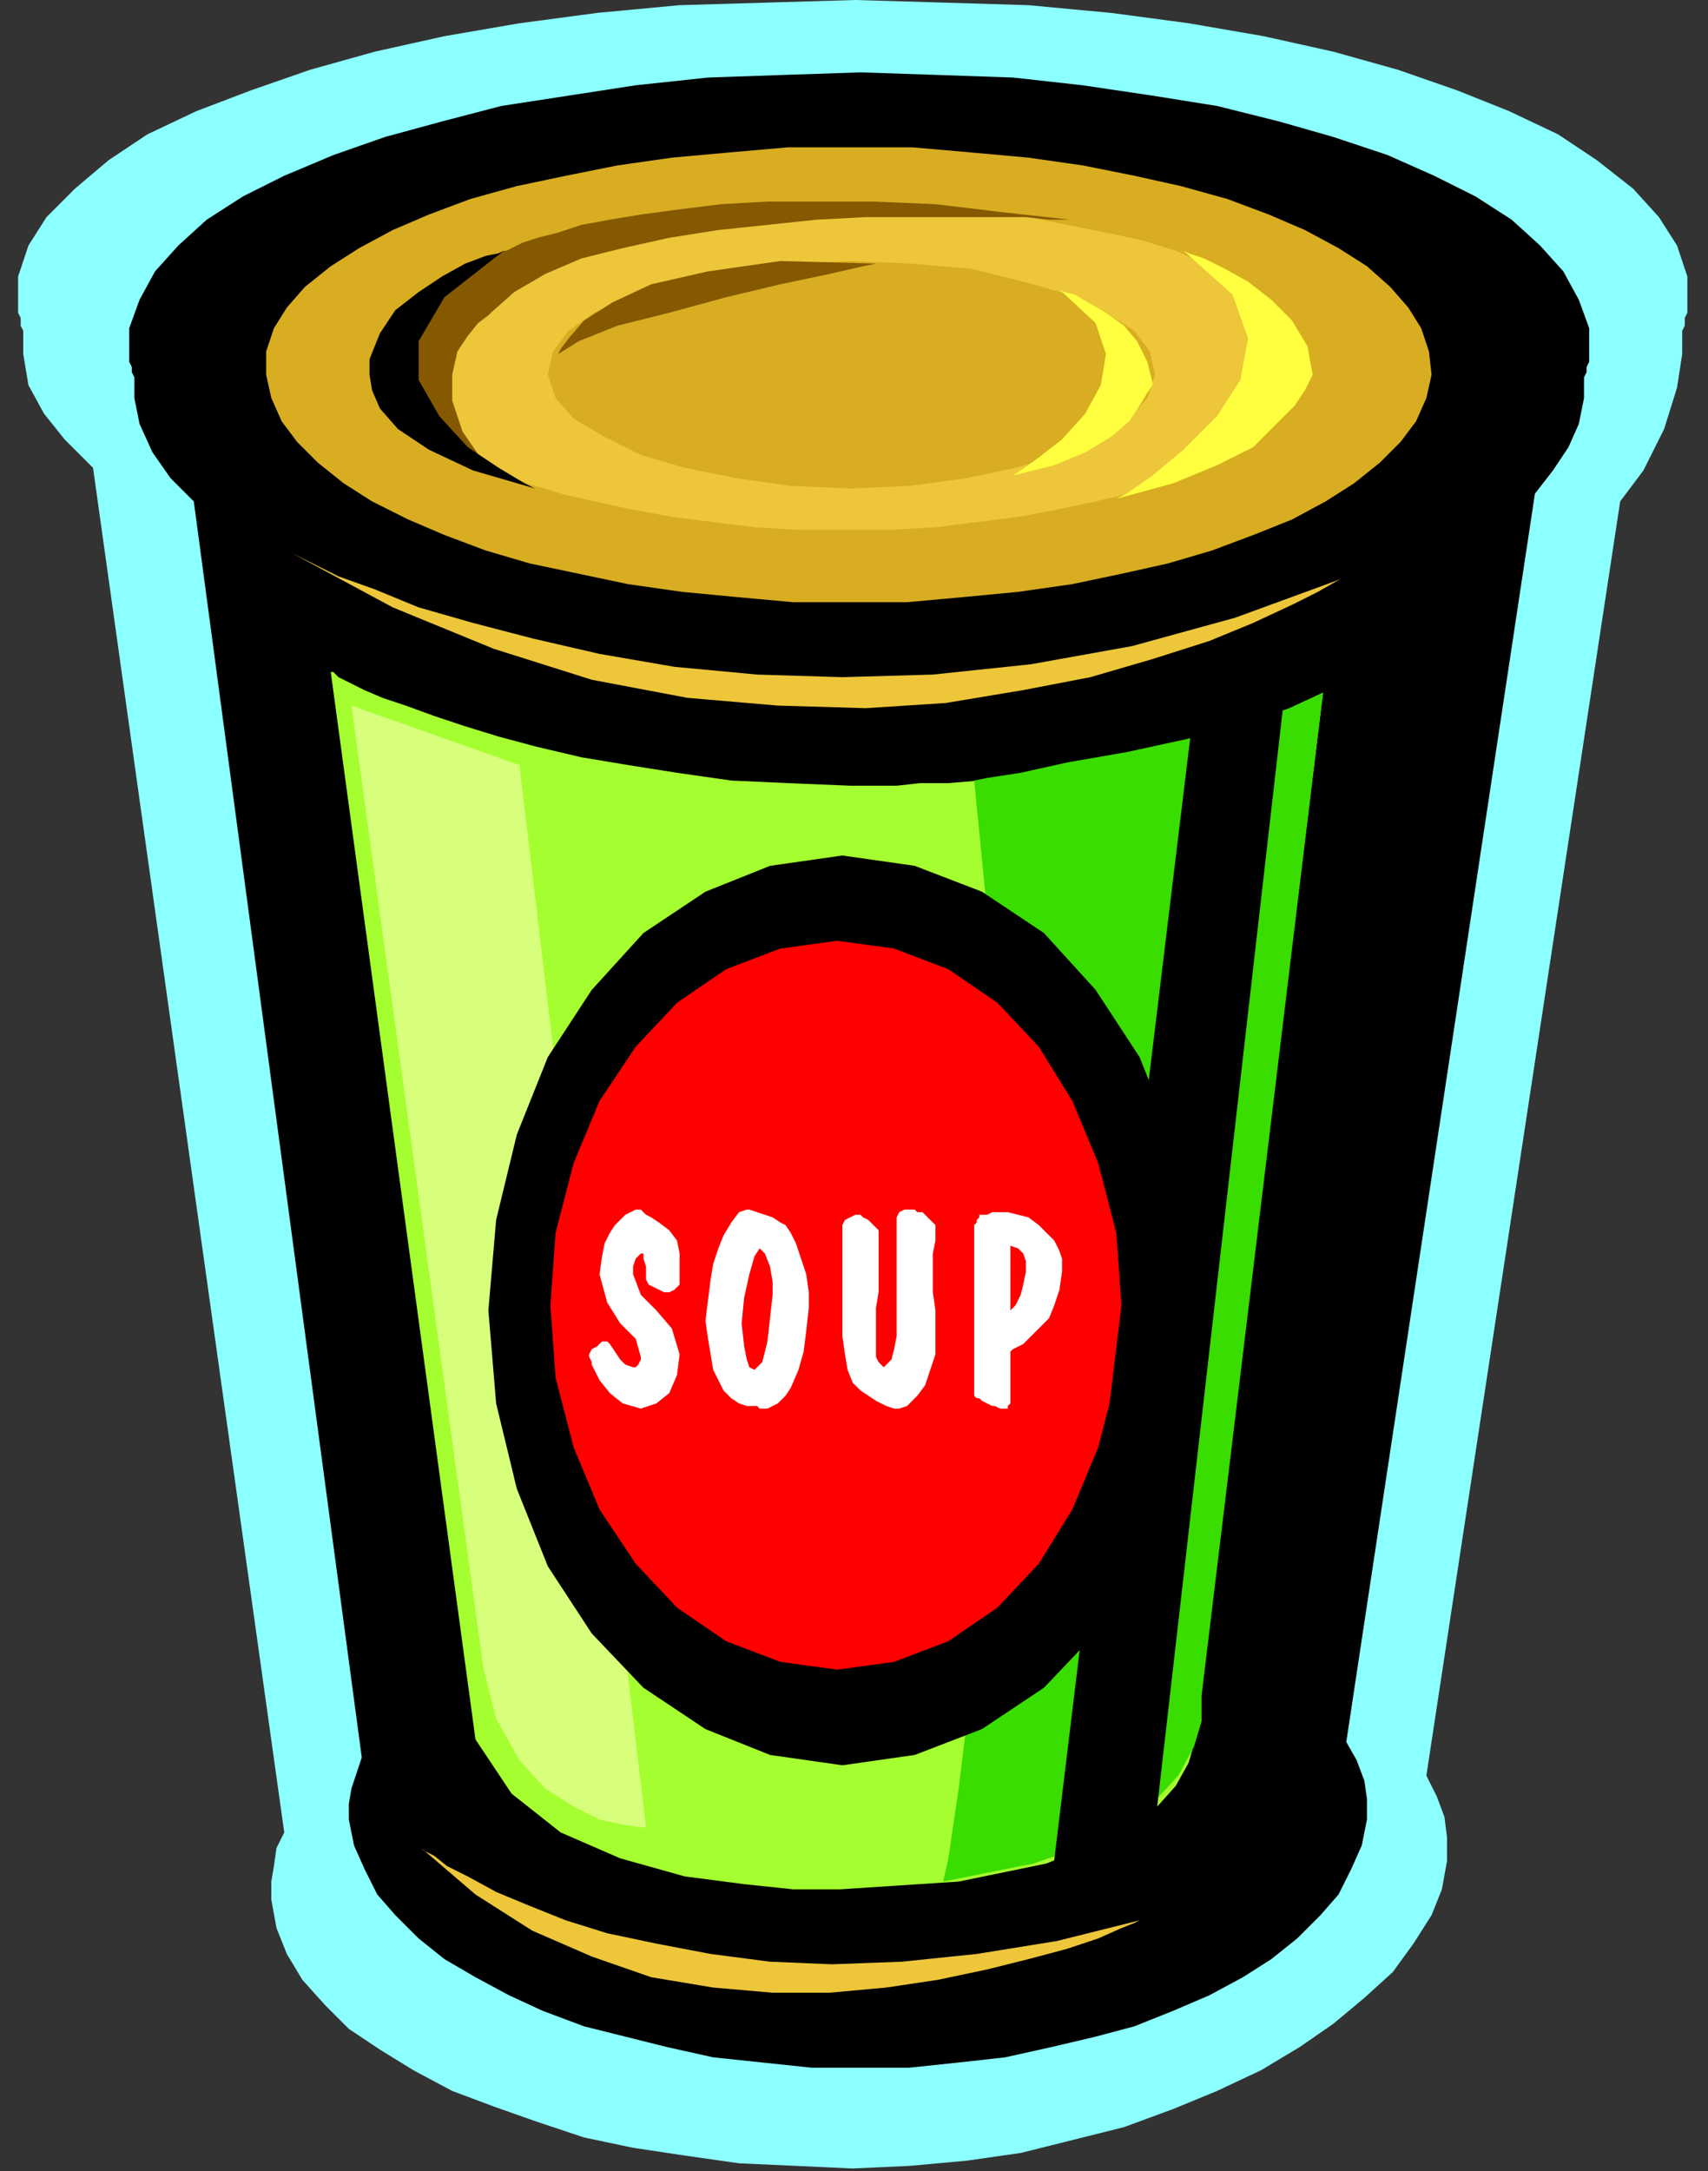 <?xml version="1.0" encoding="UTF-8" standalone="no"?>
<svg
   xmlns:dc="http://purl.org/dc/elements/1.1/"
   xmlns:cc="http://creativecommons.org/ns#"
   xmlns:rdf="http://www.w3.org/1999/02/22-rdf-syntax-ns#"
   xmlns:svg="http://www.w3.org/2000/svg"
   xmlns="http://www.w3.org/2000/svg"
   xmlns:sodipodi="http://sodipodi.sourceforge.net/DTD/sodipodi-0.dtd"
   xmlns:inkscape="http://www.inkscape.org/namespaces/inkscape"
   version="1.0"
   width="16.789mm"
   height="21.336mm"
   id="svg49"
   sodipodi:docname="CLP00288.WMF">
  <rect width="100%" height="100%" fill="#333333" stroke="none"/>
  <sodipodi:namedview
     pagecolor="#ffffff"
     bordercolor="#666666"
     borderopacity="1"
     objecttolerance="10"
     gridtolerance="10"
     guidetolerance="10"
     inkscape:pageopacity="0"
     inkscape:pageshadow="2"
     inkscape:window-width="640"
     inkscape:window-height="480"
     id="namedview51" />
  <defs
     id="defs3">
    <pattern
       id="WMFhbasepattern"
       patternUnits="userSpaceOnUse"
       width="6"
       height="6"
       x="0"
       y="0" />
  </defs>
  <path
     style="fill:#8cffff;fill-rule:evenodd;fill-opacity:1;stroke:none;"
     d="  M 62.496,13.152   L 62.496,12.96   L 62.496,12.672   L 62.496,12.48   L 62.496,12.288   L 62.592,12.096   L 62.592,11.808   L 62.688,11.616   L 62.688,11.424   L 62.688,10.272   L 62.304,9.12   L 61.632,8.064   L 60.672,7.008   L 59.328,5.952   L 57.888,4.992   L 56.064,4.128   L 54.144,3.36   L 51.936,2.592   L 49.536,1.92   L 46.944,1.344   L 44.16,0.864   L 41.28,0.48   L 38.208,0.192   L 35.04,0.096   L 31.776,0   L 28.512,0.096   L 25.248,0.192   L 22.176,0.48   L 19.296,0.864   L 16.512,1.344   L 13.92,1.92   L 11.52,2.592   L 9.312,3.36   L 7.296,4.128   L 5.472,4.992   L 4.032,5.952   L 2.784,7.008   L 1.728,8.064   L 1.056,9.12   L 0.672,10.272   L 0.672,11.424   L 0.672,11.616   L 0.768,11.808   L 0.768,12.096   L 0.864,12.288   L 0.864,12.48   L 0.864,12.672   L 0.864,12.96   L 0.864,13.152   L 1.056,14.304   L 1.632,15.36   L 2.4,16.32   L 3.456,17.376   L 10.56,68.064   L 10.272,68.64   L 10.176,69.312   L 10.08,69.888   L 10.08,70.56   L 10.272,71.616   L 10.656,72.576   L 11.232,73.536   L 12.096,74.496   L 12.96,75.36   L 14.112,76.128   L 15.36,76.896   L 16.8,77.664   L 18.336,78.24   L 19.968,78.816   L 21.696,79.392   L 23.52,79.776   L 25.44,80.064   L 27.456,80.352   L 29.568,80.448   L 31.68,80.544   L 33.792,80.448   L 35.904,80.256   L 37.92,79.968   L 39.84,79.488   L 41.76,79.008   L 43.584,78.336   L 45.216,77.664   L 46.848,76.896   L 48.288,76.032   L 49.536,75.168   L 50.688,74.208   L 51.744,73.248   L 52.512,72.192   L 53.184,71.136   L 53.568,70.176   L 53.76,69.12   L 53.76,68.256   L 53.664,67.488   L 53.376,66.72   L 52.992,65.952   L 60.192,18.624   L 61.056,17.472   L 61.824,15.936   L 62.304,14.4   L 62.496,13.152  z "
     id="path5" />
  <path
     style="fill:#000000;fill-rule:evenodd;fill-opacity:1;stroke:none;"
     d="  M 58.848,14.784   L 58.848,14.592   L 58.848,14.4   L 58.848,14.208   L 58.848,14.016   L 58.944,13.824   L 58.944,13.632   L 59.04,13.44   L 59.04,13.248   L 59.04,12.192   L 58.656,11.136   L 58.08,10.08   L 57.216,9.12   L 56.16,8.16   L 54.816,7.296   L 53.28,6.528   L 51.552,5.76   L 49.536,5.088   L 47.52,4.512   L 45.216,3.936   L 42.816,3.552   L 40.224,3.168   L 37.632,2.88   L 34.848,2.784   L 31.968,2.688   L 29.088,2.784   L 26.304,2.88   L 23.616,3.168   L 21.12,3.552   L 18.624,3.936   L 16.416,4.512   L 14.304,5.088   L 12.384,5.76   L 10.56,6.528   L 9.024,7.296   L 7.68,8.16   L 6.624,9.12   L 5.76,10.08   L 5.184,11.136   L 4.8,12.192   L 4.8,13.248   L 4.8,13.44   L 4.896,13.632   L 4.896,13.824   L 4.992,14.016   L 4.992,14.208   L 4.992,14.4   L 4.992,14.592   L 4.992,14.784   L 5.184,15.744   L 5.664,16.8   L 6.336,17.76   L 7.2,18.624   L 13.44,65.28   L 13.248,65.856   L 13.056,66.432   L 12.96,67.008   L 12.96,67.584   L 13.152,68.544   L 13.536,69.408   L 14.016,70.368   L 14.688,71.136   L 15.552,72   L 16.512,72.768   L 17.664,73.44   L 18.912,74.112   L 20.16,74.688   L 21.696,75.264   L 23.232,75.648   L 24.768,76.032   L 26.496,76.416   L 28.32,76.608   L 30.144,76.8   L 31.968,76.8   L 33.792,76.8   L 35.616,76.608   L 37.344,76.416   L 39.072,76.032   L 40.704,75.648   L 42.144,75.264   L 43.584,74.688   L 44.928,74.112   L 46.176,73.44   L 47.232,72.768   L 48.192,72   L 49.056,71.136   L 49.728,70.368   L 50.208,69.408   L 50.592,68.544   L 50.784,67.584   L 50.784,66.816   L 50.688,66.144   L 50.4,65.376   L 50.016,64.704   L 57.024,18.336   L 57.696,17.472   L 58.272,16.608   L 58.656,15.744   L 58.848,14.784  z "
     id="path7" />
  <path
     style="fill:#d8ad21;fill-rule:evenodd;fill-opacity:1;stroke:none;"
     d="  M 31.584,22.368   L 33.696,22.368   L 35.808,22.176   L 37.824,21.984   L 39.84,21.696   L 41.664,21.312   L 43.392,20.928   L 45.024,20.448   L 46.56,19.872   L 48,19.296   L 49.248,18.624   L 50.304,17.952   L 51.264,17.184   L 52.032,16.416   L 52.608,15.648   L 52.992,14.784   L 53.184,13.92   L 53.088,13.056   L 52.8,12.192   L 52.32,11.424   L 51.648,10.656   L 50.784,9.888   L 49.728,9.216   L 48.48,8.544   L 47.136,7.968   L 45.6,7.392   L 43.872,6.912   L 42.144,6.528   L 40.224,6.144   L 38.208,5.856   L 36.096,5.664   L 33.888,5.472   L 31.584,5.472   L 29.28,5.472   L 27.072,5.664   L 24.96,5.856   L 22.944,6.144   L 21.024,6.528   L 19.2,6.912   L 17.472,7.392   L 15.936,7.968   L 14.592,8.544   L 13.344,9.216   L 12.288,9.888   L 11.328,10.656   L 10.656,11.424   L 10.176,12.192   L 9.888,13.056   L 9.888,13.92   L 10.08,14.784   L 10.464,15.648   L 11.04,16.416   L 11.808,17.184   L 12.768,17.952   L 13.824,18.624   L 15.168,19.296   L 16.512,19.872   L 18.048,20.448   L 19.68,20.928   L 21.504,21.312   L 23.328,21.696   L 25.344,21.984   L 27.36,22.176   L 29.472,22.368   L 31.584,22.368  z "
     id="path9" />
  <path
     style="fill:#a5ff30;fill-rule:evenodd;fill-opacity:1;stroke:none;"
     d="  M 12.288,24.96   L 12.384,24.96   L 12.576,25.152   L 12.96,25.344   L 13.536,25.632   L 14.208,25.92   L 15.072,26.208   L 16.128,26.592   L 17.28,26.976   L 18.528,27.36   L 19.968,27.744   L 21.6,28.128   L 23.328,28.416   L 25.152,28.704   L 27.168,28.992   L 29.28,29.088   L 31.584,29.184   L 31.68,29.184   L 32.064,29.184   L 32.544,29.184   L 33.312,29.184   L 34.176,29.088   L 35.232,29.088   L 36.384,28.992   L 37.632,28.8   L 38.976,28.608   L 40.32,28.416   L 41.76,28.128   L 43.296,27.84   L 44.832,27.36   L 46.272,26.88   L 47.712,26.4   L 49.152,25.728   L 44.352,64.608   L 44.352,64.8   L 44.16,65.472   L 43.68,66.336   L 42.816,67.296   L 41.184,68.256   L 38.88,69.216   L 35.616,69.888   L 31.2,70.176   L 30.72,70.176   L 29.472,70.176   L 27.648,69.984   L 25.44,69.696   L 23.04,69.024   L 20.832,68.064   L 19.008,66.624   L 17.664,64.608   L 12.288,24.96  z "
     id="path11" />
  <path
     style="fill:#edc63a;fill-rule:evenodd;fill-opacity:1;stroke:none;"
     d="  M 31.392,19.68   L 33.12,19.68   L 34.752,19.584   L 36.288,19.392   L 37.824,19.2   L 39.36,18.912   L 40.704,18.624   L 41.952,18.336   L 43.2,17.952   L 44.256,17.472   L 45.312,16.992   L 46.176,16.512   L 46.848,16.032   L 47.52,15.456   L 47.904,14.88   L 48.288,14.208   L 48.384,13.632   L 48.384,13.056   L 48.096,12.384   L 47.712,11.808   L 47.232,11.232   L 46.56,10.752   L 45.696,10.272   L 44.736,9.792   L 43.68,9.312   L 42.432,8.928   L 41.088,8.64   L 39.648,8.352   L 38.208,8.064   L 36.576,7.872   L 34.944,7.68   L 33.216,7.584   L 31.392,7.584   L 29.568,7.584   L 27.84,7.68   L 26.208,7.872   L 24.576,8.064   L 23.136,8.352   L 21.696,8.64   L 20.352,8.928   L 19.2,9.312   L 18.048,9.792   L 17.088,10.272   L 16.224,10.752   L 15.552,11.232   L 15.072,11.808   L 14.688,12.384   L 14.4,13.056   L 14.4,13.632   L 14.496,14.208   L 14.88,14.88   L 15.264,15.456   L 15.936,16.032   L 16.608,16.512   L 17.472,16.992   L 18.528,17.472   L 19.584,17.952   L 20.832,18.336   L 22.08,18.624   L 23.424,18.912   L 24.96,19.2   L 26.496,19.392   L 28.032,19.584   L 29.664,19.68   L 31.392,19.68  z "
     id="path13" />
  <path
     style="fill:#845900;fill-rule:evenodd;fill-opacity:1;stroke:none;"
     d="  M 18.048,17.28   L 17.856,17.28   L 17.472,17.088   L 16.896,16.8   L 16.224,16.416   L 15.456,15.936   L 14.88,15.264   L 14.496,14.496   L 14.304,13.536   L 14.304,13.44   L 14.4,13.152   L 14.496,12.672   L 14.88,12.096   L 15.36,11.424   L 16.128,10.656   L 17.28,9.984   L 18.72,9.312   L 18.816,9.312   L 19.008,9.216   L 19.392,9.024   L 19.968,8.832   L 20.736,8.64   L 21.6,8.352   L 22.656,8.16   L 23.808,7.968   L 25.248,7.776   L 26.784,7.584   L 28.512,7.488   L 30.432,7.488   L 32.448,7.488   L 34.752,7.584   L 37.152,7.872   L 39.744,8.16   L 39.552,8.16   L 38.976,8.16   L 38.112,8.064   L 36.864,8.064   L 35.52,8.064   L 33.888,8.064   L 32.16,8.064   L 30.336,8.16   L 28.512,8.352   L 26.688,8.544   L 24.864,8.832   L 23.136,9.216   L 21.6,9.6   L 20.256,10.176   L 19.104,10.848   L 18.24,11.616   L 18.144,11.712   L 17.76,12   L 17.376,12.48   L 16.992,13.056   L 16.8,13.92   L 16.8,14.88   L 17.184,16.032   L 18.048,17.28  z "
     id="path15" />
  <path
     style="fill:#ffff3f;fill-rule:evenodd;fill-opacity:1;stroke:none;"
     d="  M 43.968,9.312   L 44.16,9.408   L 44.736,9.6   L 45.504,9.984   L 46.368,10.464   L 47.232,11.136   L 48,11.904   L 48.576,12.864   L 48.768,13.92   L 48.672,14.112   L 48.48,14.496   L 48.096,15.072   L 47.424,15.744   L 46.56,16.608   L 45.216,17.28   L 43.584,17.952   L 41.472,18.528   L 41.856,18.336   L 42.816,17.664   L 43.968,16.704   L 45.216,15.456   L 46.08,14.112   L 46.368,12.576   L 45.792,10.944   L 43.968,9.312  z "
     id="path17" />
  <path
     style="fill:#d8ad21;fill-rule:evenodd;fill-opacity:1;stroke:none;"
     d="  M 31.584,18.144   L 33.792,18.048   L 35.904,17.76   L 37.728,17.376   L 39.456,16.896   L 40.8,16.224   L 41.952,15.552   L 42.624,14.784   L 42.912,13.92   L 42.72,13.056   L 42.144,12.288   L 41.088,11.616   L 39.744,10.944   L 38.016,10.464   L 36.096,9.984   L 33.888,9.792   L 31.584,9.696   L 29.28,9.792   L 27.072,9.984   L 25.152,10.464   L 23.52,10.944   L 22.08,11.616   L 21.12,12.288   L 20.544,13.056   L 20.352,13.92   L 20.64,14.784   L 21.312,15.552   L 22.464,16.224   L 23.808,16.896   L 25.44,17.376   L 27.36,17.76   L 29.376,18.048   L 31.584,18.144  z "
     id="path19" />
  <path
     style="fill:#edc63a;fill-rule:evenodd;fill-opacity:1;stroke:none;"
     d="  M 10.848,20.544   L 11.04,20.64   L 11.616,20.928   L 12.576,21.408   L 13.92,21.888   L 15.552,22.56   L 17.568,23.136   L 19.776,23.712   L 22.272,24.288   L 25.056,24.768   L 28.128,25.056   L 31.296,25.152   L 34.656,25.056   L 38.304,24.672   L 42.048,24   L 45.888,22.944   L 49.824,21.504   L 49.632,21.6   L 48.96,21.984   L 48,22.464   L 46.56,23.136   L 44.928,23.808   L 42.816,24.48   L 40.512,25.152   L 38.016,25.632   L 35.136,26.112   L 32.16,26.304   L 28.896,26.208   L 25.536,25.92   L 21.984,25.248   L 18.336,24.096   L 14.592,22.56   L 10.848,20.544  z "
     id="path21" />
  <path
     style="fill:#edc63a;fill-rule:evenodd;fill-opacity:1;stroke:none;"
     d="  M 15.648,68.64   L 15.744,68.736   L 16.128,68.928   L 16.608,69.312   L 17.376,69.696   L 18.432,70.272   L 19.584,70.752   L 21.024,71.328   L 22.56,71.808   L 24.384,72.192   L 26.4,72.576   L 28.608,72.864   L 30.912,72.96   L 33.504,72.864   L 36.288,72.576   L 39.264,72.096   L 42.336,71.328   L 42.144,71.424   L 41.664,71.616   L 40.8,72   L 39.648,72.384   L 38.208,72.768   L 36.672,73.152   L 34.848,73.536   L 32.928,73.824   L 30.816,74.016   L 28.704,74.016   L 26.496,73.824   L 24.192,73.44   L 21.984,72.672   L 19.776,71.712   L 17.664,70.368   L 15.648,68.64  z "
     id="path23" />
  <path
     style="fill:#3add00;fill-rule:evenodd;fill-opacity:1;stroke:none;"
     d="  M 36.192,28.992   L 36.672,28.896   L 37.92,28.704   L 39.648,28.32   L 41.856,27.936   L 44.064,27.456   L 46.176,26.88   L 47.904,26.304   L 49.152,25.728   L 44.64,62.976   L 44.64,63.264   L 44.64,63.936   L 44.352,64.896   L 43.776,65.952   L 42.624,67.2   L 40.896,68.352   L 38.4,69.216   L 35.04,69.888   L 35.232,69.024   L 35.616,66.432   L 36.096,62.496   L 36.672,57.312   L 37.056,51.168   L 37.152,44.256   L 36.96,36.768   L 36.192,28.992  z "
     id="path25" />
  <path
     style="fill:#d8ff7c;fill-rule:evenodd;fill-opacity:1;stroke:none;"
     d="  M 13.056,26.208   L 19.296,28.416   L 24,67.872   L 23.808,67.872   L 23.136,67.776   L 22.272,67.584   L 21.312,67.104   L 20.256,66.432   L 19.296,65.376   L 18.432,63.84   L 17.952,61.92   L 13.056,26.208  z "
     id="path27" />
  <path
     style="fill:#000000;fill-rule:evenodd;fill-opacity:1;stroke:none;"
     d="  M 31.296,65.568   L 33.984,65.184   L 36.48,64.224   L 38.784,62.688   L 40.704,60.672   L 42.336,58.176   L 43.488,55.296   L 44.256,52.128   L 44.544,48.672   L 44.256,45.312   L 43.488,42.144   L 42.336,39.264   L 40.704,36.768   L 38.784,34.656   L 36.48,33.12   L 33.984,32.16   L 31.296,31.776   L 28.608,32.16   L 26.208,33.12   L 23.904,34.656   L 21.984,36.768   L 20.352,39.264   L 19.2,42.144   L 18.432,45.312   L 18.144,48.672   L 18.432,52.128   L 19.2,55.296   L 20.352,58.176   L 21.984,60.672   L 23.904,62.688   L 26.208,64.224   L 28.608,65.184   L 31.296,65.568  z "
     id="path29" />
  <path
     style="fill:#ff0000;fill-rule:evenodd;fill-opacity:1;stroke:none;"
     d="  M 31.104,62.016   L 33.216,61.728   L 35.232,60.96   L 37.056,59.712   L 38.592,58.08   L 39.84,56.064   L 40.8,53.76   L 41.472,51.168   L 41.664,48.48   L 41.472,45.792   L 40.8,43.2   L 39.84,40.896   L 38.592,38.88   L 37.056,37.248   L 35.232,36   L 33.216,35.232   L 31.104,34.944   L 28.992,35.232   L 26.976,36   L 25.152,37.248   L 23.616,38.88   L 22.272,40.896   L 21.312,43.2   L 20.64,45.792   L 20.448,48.48   L 20.64,51.168   L 21.312,53.76   L 22.272,56.064   L 23.616,58.08   L 25.152,59.712   L 26.976,60.96   L 28.992,61.728   L 31.104,62.016  z "
     id="path31" />
  <path
     style="fill:#ffffff;fill-rule:evenodd;fill-opacity:1;stroke:none;"
     d="  M 22.848,45.504   L 23.04,45.312   L 23.232,45.12   L 23.424,45.024   L 23.616,44.928   L 23.808,44.928   L 24,45.12   L 24.192,45.216   L 24.48,45.408   L 24.864,45.696   L 25.152,46.08   L 25.248,46.56   L 25.248,47.136   L 25.248,47.52   L 25.248,47.712   L 25.056,47.904   L 24.864,48   L 24.672,48   L 24.48,47.904   L 24.288,47.808   L 24.096,47.712   L 24,47.52   L 24,47.328   L 24,47.04   L 23.904,46.752   L 23.904,46.656   L 23.904,46.56   L 23.904,46.56   L 23.808,46.56   L 23.712,46.656   L 23.616,46.752   L 23.52,47.04   L 23.52,47.328   L 23.808,48.096   L 24.384,48.672   L 24.96,49.344   L 25.248,50.304   L 25.152,51.072   L 24.864,51.744   L 24.384,52.128   L 23.808,52.32   L 23.136,52.128   L 22.656,51.744   L 22.272,51.264   L 22.08,50.88   L 21.984,50.688   L 21.984,50.592   L 21.888,50.4   L 21.888,50.304   L 21.984,50.112   L 22.176,50.016   L 22.368,49.824   L 22.464,49.824   L 22.56,49.824   L 22.56,49.824   L 22.656,49.92   L 22.656,49.92   L 22.848,50.208   L 23.04,50.496   L 23.232,50.688   L 23.52,50.784   L 23.616,50.784   L 23.712,50.688   L 23.808,50.496   L 23.808,50.4   L 23.616,49.728   L 23.04,49.152   L 22.56,48.384   L 22.272,47.328   L 22.368,46.656   L 22.464,46.176   L 22.656,45.792   L 22.848,45.504  z "
     id="path33" />
  <path
     style="fill:#ffffff;fill-rule:evenodd;fill-opacity:1;stroke:none;"
     d="  M 26.688,46.368   L 26.88,45.888   L 27.168,45.408   L 27.456,45.024   L 27.744,44.928   L 27.84,44.928   L 28.128,45.024   L 28.416,45.12   L 28.704,45.216   L 28.992,45.408   L 29.184,45.504   L 29.376,45.792   L 29.568,46.176   L 29.76,46.752   L 29.952,47.328   L 30.048,48   L 30.048,48.576   L 29.952,49.44   L 29.856,50.208   L 29.664,50.88   L 29.376,51.552   L 29.184,51.84   L 28.896,52.128   L 28.704,52.224   L 28.512,52.32   L 28.416,52.32   L 28.32,52.32   L 28.224,52.32   L 28.128,52.224   L 28.032,52.224   L 27.936,52.224   L 27.84,52.224   L 27.744,52.224   L 27.456,52.128   L 27.168,51.936   L 26.88,51.648   L 26.688,51.264   L 26.496,50.88   L 26.4,50.304   L 26.304,49.728   L 26.208,49.056   L 26.304,48.288   L 26.4,47.52   L 26.496,46.944   L 26.688,46.368  z    M 28.032,50.88   L 28.32,50.592   L 28.512,49.824   L 28.608,48.96   L 28.704,48.096   L 28.704,47.616   L 28.608,47.04   L 28.416,46.56   L 28.224,46.368   L 28.032,46.656   L 27.84,47.328   L 27.648,48.192   L 27.552,49.152   L 27.648,50.016   L 27.744,50.496   L 27.84,50.784   L 28.032,50.88  z   "
     id="path35" />
  <path
     style="fill:#ffffff;fill-rule:evenodd;fill-opacity:1;stroke:none;"
     d="  M 32.64,47.04   L 32.64,47.52   L 32.64,48   L 32.544,48.576   L 32.544,49.248   L 32.544,49.44   L 32.544,49.728   L 32.544,50.016   L 32.544,50.208   L 32.544,50.4   L 32.64,50.592   L 32.736,50.688   L 32.832,50.784   L 32.928,50.688   L 33.12,50.496   L 33.216,50.112   L 33.312,49.632   L 33.312,49.44   L 33.312,48.96   L 33.312,48.384   L 33.312,47.52   L 33.312,46.848   L 33.312,46.176   L 33.312,45.696   L 33.312,45.408   L 33.312,45.216   L 33.408,45.024   L 33.6,44.928   L 33.792,44.928   L 33.984,44.928   L 34.08,45.024   L 34.272,45.024   L 34.368,45.12   L 34.464,45.216   L 34.656,45.408   L 34.752,45.504   L 34.752,45.6   L 34.752,45.792   L 34.752,46.08   L 34.656,46.56   L 34.656,47.232   L 34.656,48   L 34.752,48.672   L 34.752,49.248   L 34.752,49.632   L 34.752,50.304   L 34.56,50.88   L 34.368,51.456   L 34.08,51.84   L 33.888,52.032   L 33.696,52.224   L 33.408,52.32   L 33.216,52.32   L 32.928,52.224   L 32.544,52.032   L 32.256,51.84   L 31.968,51.648   L 31.68,51.36   L 31.488,50.88   L 31.392,50.304   L 31.296,49.632   L 31.296,48.672   L 31.296,48.096   L 31.296,47.712   L 31.296,47.424   L 31.296,47.136   L 31.296,46.752   L 31.296,46.272   L 31.296,45.696   L 31.296,45.504   L 31.392,45.312   L 31.584,45.216   L 31.776,45.12   L 31.968,45.12   L 32.064,45.216   L 32.256,45.312   L 32.352,45.408   L 32.448,45.504   L 32.544,45.6   L 32.64,45.696   L 32.64,45.792   L 32.64,45.888   L 32.64,45.984   L 32.64,46.08   L 32.64,46.176   L 32.64,47.04  z "
     id="path37" />
  <path
     style="fill:#ffffff;fill-rule:evenodd;fill-opacity:1;stroke:none;"
     d="  M 36.192,46.56   L 36.192,46.368   L 36.192,46.08   L 36.192,45.888   L 36.192,45.6   L 36.192,45.504   L 36.288,45.408   L 36.288,45.312   L 36.384,45.216   L 36.384,45.12   L 36.384,45.12   L 36.48,45.12   L 36.672,45.12   L 36.864,45.024   L 37.056,45.024   L 37.248,45.024   L 37.44,45.024   L 37.824,45.12   L 38.208,45.216   L 38.592,45.504   L 38.88,45.792   L 39.168,46.08   L 39.36,46.464   L 39.456,46.752   L 39.456,47.232   L 39.36,47.904   L 39.168,48.48   L 38.976,48.96   L 38.592,49.344   L 38.304,49.632   L 38.016,49.92   L 37.824,50.016   L 37.632,50.112   L 37.536,50.208   L 37.536,50.208   L 37.536,50.208   L 37.536,50.304   L 37.536,50.496   L 37.536,50.88   L 37.536,51.36   L 37.536,51.936   L 37.536,52.128   L 37.44,52.224   L 37.44,52.32   L 37.344,52.32   L 37.152,52.32   L 36.96,52.224   L 36.864,52.224   L 36.672,52.128   L 36.48,52.032   L 36.384,51.936   L 36.288,51.936   L 36.192,51.84   L 36.192,51.744   L 36.192,51.456   L 36.192,51.072   L 36.192,50.496   L 36.192,49.536   L 36.192,48.576   L 36.192,47.52   L 36.192,46.56  z    M 37.536,48.672   L 37.728,48.48   L 37.92,48.096   L 38.016,47.712   L 38.112,47.232   L 38.112,46.848   L 38.016,46.56   L 37.824,46.368   L 37.536,46.272   L 37.536,48.672  z   "
     id="path39" />
  <path
     style="fill:#000000;fill-rule:evenodd;fill-opacity:1;stroke:none;"
     d="  M 44.352,26.304   L 47.904,24.192   L 42.816,68.64   L 38.976,70.656   L 44.352,26.304  z "
     id="path41" />
  <path
     style="fill:#ffff3f;fill-rule:evenodd;fill-opacity:1;stroke:none;"
     d="  M 39.36,10.752   L 39.552,10.848   L 39.936,10.944   L 40.416,11.232   L 41.088,11.616   L 41.76,12.096   L 42.24,12.672   L 42.624,13.44   L 42.816,14.208   L 42.816,14.304   L 42.624,14.592   L 42.336,15.072   L 41.952,15.648   L 41.28,16.224   L 40.32,16.8   L 39.168,17.28   L 37.632,17.664   L 37.92,17.472   L 38.592,16.992   L 39.456,16.32   L 40.32,15.36   L 40.896,14.304   L 41.088,13.152   L 40.704,12   L 39.36,10.752  z "
     id="path43" />
  <path
     style="fill:#845900;fill-rule:evenodd;fill-opacity:1;stroke:none;"
     d="  M 20.736,13.152   L 20.832,12.96   L 21.12,12.576   L 21.696,11.904   L 22.752,11.232   L 24.192,10.56   L 26.304,10.08   L 28.992,9.696   L 32.544,9.792   L 32.064,9.888   L 30.816,10.176   L 28.992,10.56   L 26.976,11.04   L 24.864,11.616   L 22.944,12.096   L 21.504,12.672   L 20.736,13.152  z "
     id="path45" />
  <path
     style="fill:#000000;fill-rule:evenodd;fill-opacity:1;stroke:none;"
     d="  M 18.72,9.312   L 18.528,9.408   L 18.048,9.504   L 17.28,9.792   L 16.416,10.272   L 15.552,10.848   L 14.688,11.52   L 14.112,12.384   L 13.728,13.344   L 13.728,13.44   L 13.728,13.92   L 13.824,14.496   L 14.112,15.168   L 14.784,15.936   L 15.936,16.704   L 17.568,17.472   L 19.872,18.144   L 19.488,17.952   L 18.528,17.376   L 17.376,16.608   L 16.32,15.456   L 15.552,14.112   L 15.552,12.672   L 16.512,11.04   L 18.72,9.312  z "
     id="path47" />
</svg>
